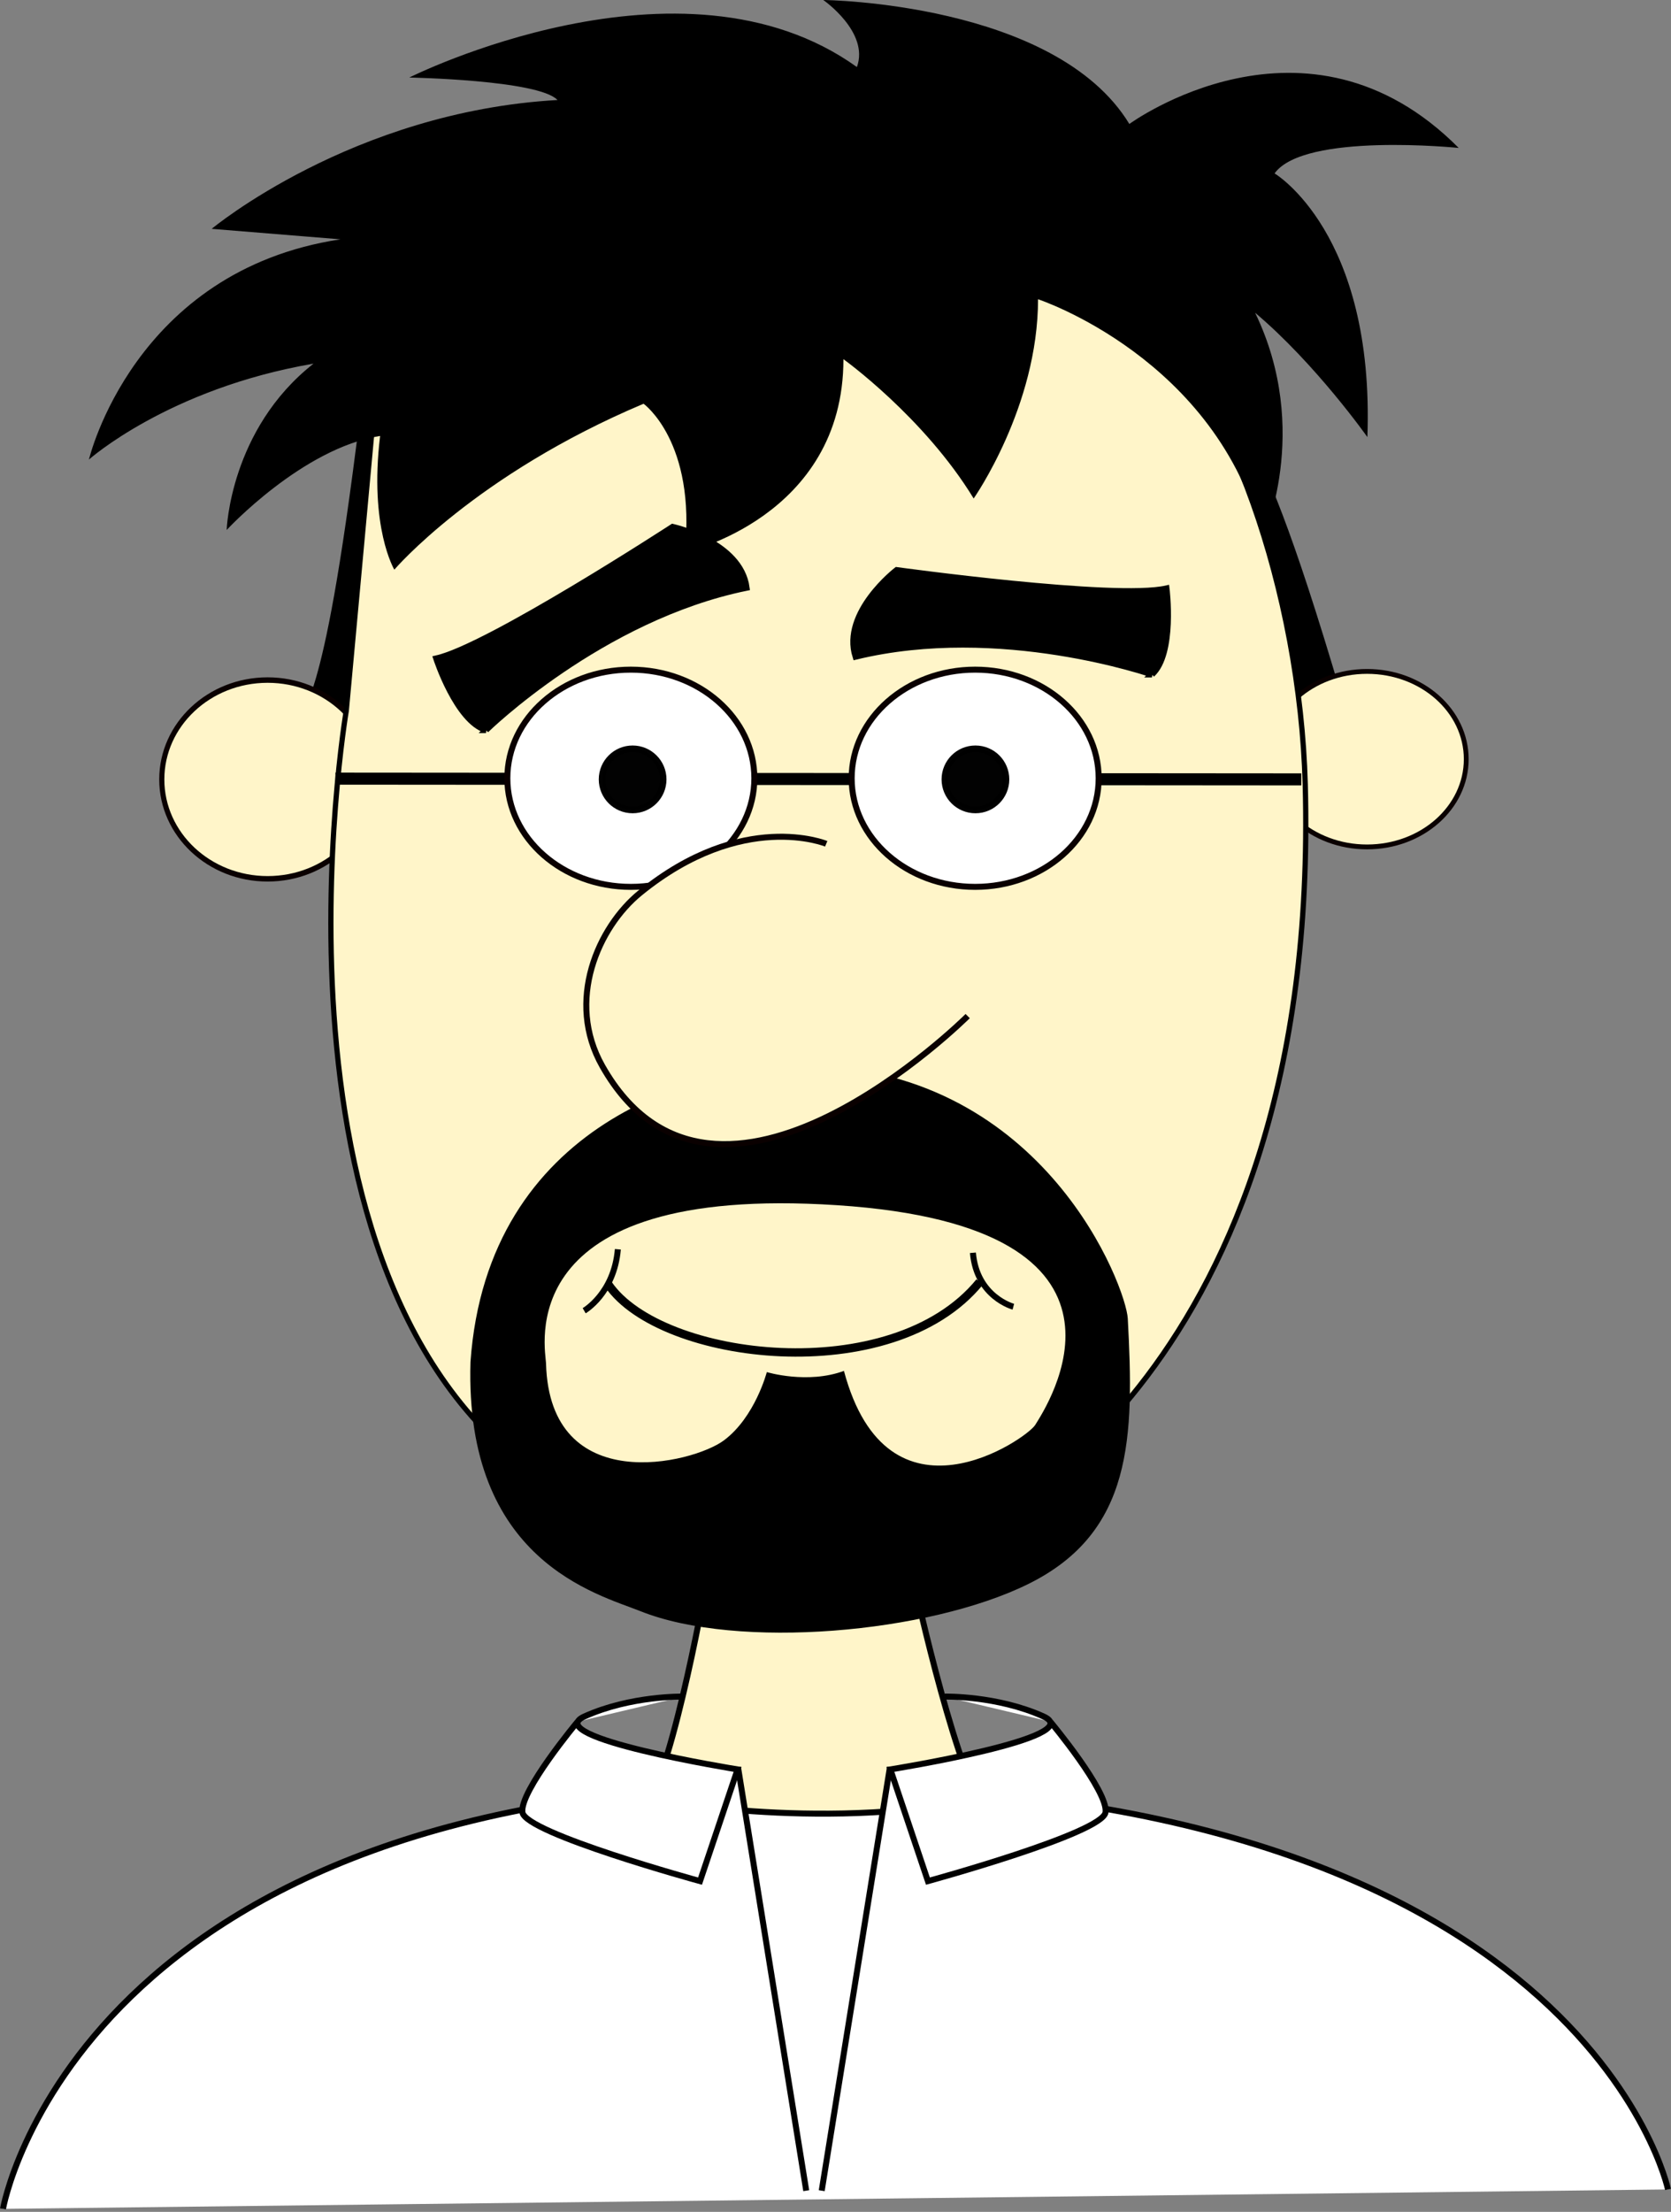 <?xml version="1.0" encoding="UTF-8" standalone="no"?>
<!-- Created with Inkscape (http://www.inkscape.org/) -->

<svg
   xmlns:dc="http://purl.org/dc/elements/1.1/"
   xmlns:cc="http://creativecommons.org/ns#"
   xmlns:rdf="http://www.w3.org/1999/02/22-rdf-syntax-ns#"
   xmlns:svg="http://www.w3.org/2000/svg"
   xmlns="http://www.w3.org/2000/svg"
   xmlns:sodipodi="http://sodipodi.sourceforge.net/DTD/sodipodi-0.dtd"
   xmlns:inkscape="http://www.inkscape.org/namespaces/inkscape"
   width="279.058"
   height="369.114"
   id="svg2"
   version="1.1"
   inkscape:version="0.48.2 r9819"
   sodipodi:docname="avatar2.svg"
   inkscape:export-filename="/home/david/projects/avatar/avatar-128.png"
   inkscape:export-xdpi="31.244732"
   inkscape:export-ydpi="31.244732">
  <rect width="100%" height="100%" fill="#808080" stroke="none"/>
  <defs
     id="defs4" />
  <sodipodi:namedview
     id="base"
     pagecolor="#ffffff"
     bordercolor="#666666"
     borderopacity="1.0"
     inkscape:pageopacity="0.0"
     inkscape:pageshadow="2"
     inkscape:zoom="2"
     inkscape:cx="148.89475"
     inkscape:cy="205.66577"
     inkscape:document-units="px"
     inkscape:current-layer="layer1"
     showgrid="false"
     inkscape:window-width="1362"
     inkscape:window-height="729"
     inkscape:window-x="0"
     inkscape:window-y="18"
     inkscape:window-maximized="0"
     fit-margin-top="0"
     fit-margin-left="0"
     fit-margin-right="0"
     fit-margin-bottom="0" />
  <g
     inkscape:label="Layer 1"
     inkscape:groupmode="layer"
     id="layer1"
     transform="translate(-203.147,-314.423)">
    <path
       style="fill:#000000;fill-opacity:1;stroke:none"
       d="m 390.59,366.741 c 18.064,27.435 28.11,72.331 29.86,80.831 12.25,-13.75 6.847,-16.611 6.847,-16.611 -17.243,-58.569 -15.969,-33.422 -27.136,-75.588 z"
       id="path3986"
       inkscape:connector-curvature="0"
       sodipodi:nodetypes="ccccc" />
    <path
       transform="matrix(0.803,0,0,0.808,179.707,84.19)"
       d="m 334.125,441.737 c 0,10.01 -9.234,18.125 -20.625,18.125 -11.391,0 -20.625,-8.115 -20.625,-18.125 0,-10.01 9.234,-18.125 20.625,-18.125 11.391,0 20.625,8.115 20.625,18.125 z"
       sodipodi:ry="18.125"
       sodipodi:rx="20.625"
       sodipodi:cy="441.73718"
       sodipodi:cx="313.5"
       id="path4045"
       style="fill:#fff5c9;fill-opacity:1;stroke:#0a0000;stroke-opacity:1"
       sodipodi:type="arc" />
    <path
       style="fill:#000000;fill-opacity:1;stroke:#000000;stroke-width:1px;stroke-linecap:butt;stroke-linejoin:miter;stroke-opacity:1"
       d="m 263.751,383.969 c -6.6,53.738 -9.487,44.017 -10.43,56.038 0,0 -1.237,-5.303 10.96,10.43 -3.182,-35.179 -2.475,-59.043 4.773,-61.695 l 12.374,-10.253 -13.789,-7.425 -13.081,13.435 z"
       id="path3971"
       inkscape:connector-curvature="0"
       sodipodi:nodetypes="cccccccc" />
    <path
       sodipodi:type="arc"
       style="fill:#fff5c9;fill-opacity:1;stroke:#0a0000;stroke-opacity:1"
       id="path3963-3"
       sodipodi:cx="313.5"
       sodipodi:cy="441.73718"
       sodipodi:rx="20.625"
       sodipodi:ry="18.125"
       d="m 334.125,441.737 c 0,10.01 -9.234,18.125 -20.625,18.125 -11.391,0 -20.625,-8.115 -20.625,-18.125 0,-10.01 9.234,-18.125 20.625,-18.125 11.391,0 20.625,8.115 20.625,18.125 z"
       transform="matrix(0.857,0,0,0.915,-20.829,40.306)" />
    <path
       style="fill:#fff5c9;fill-opacity:1;stroke:#000000;stroke-width:0.874px;stroke-linecap:butt;stroke-linejoin:miter;stroke-opacity:1"
       d="m 260.971,433.046 c 0,0 -16.861,99.17 35.855,130.094 52.716,30.924 69.426,5.821 69.426,5.821 0,0 57.537,-25.056 54.868,-123.662 -0.856,-31.631 -12.712,-66.846 -29.057,-79.563 -34.609,-26.927 -87.718,-5.624 -87.718,-5.624 l -37.368,7.585 z"
       id="path3147"
       inkscape:connector-curvature="0"
       sodipodi:nodetypes="cscssccc" />
    <path
       style="fill:#ffffff;fill-opacity:1;stroke:#000000;stroke-width:1px;stroke-linecap:butt;stroke-linejoin:miter;stroke-opacity:1"
       d="m 203.647,683.037 c 0,0 12.385,-70.932 133.972,-70.771 129.858,0.171 144.087,67.529 144.087,67.529"
       id="path4080"
       inkscape:connector-curvature="0"
       sodipodi:nodetypes="csc" />
    <path
       style="fill:#fff5c9;fill-opacity:1;stroke:#000000;stroke-width:1px;stroke-linecap:butt;stroke-linejoin:miter;stroke-opacity:1"
       d="m 321.75,574.862 c 0,0 -4.964,29.507 -9.914,39.76 0,0 27.337,5.45 54.561,0.146 C 360.74,602.395 355,574.862 355,574.862 z"
       id="path4068"
       inkscape:connector-curvature="0"
       sodipodi:nodetypes="ccccc" />
    <path
       style="fill:#000000;fill-opacity:1;stroke:none"
       d="m 338.571,492.219 c 39.286,1.2 52.635,37.096 52.915,42.232 1.081,19.893 0.86,35.673 -16.602,44.303 -16.656,8.232 -48.554,11.029 -64.783,4.543 -7.164,-2.863 -29.399,-8.375 -28.384,-41.595 2.827,-39.794 38.075,-49.747 56.854,-49.482 z"
       id="path3168"
       inkscape:connector-curvature="0"
       sodipodi:nodetypes="cssscc" />
    <path
       style="fill:#fff5c9;fill-opacity:1;stroke:none"
       d="m 294.333,541.996 c 0,-2.204 -6.44,-30.056 48.614,-26.449 55.053,3.607 34.82,33.842 33.083,36.668 -1.432,2.329 -24.622,18.389 -31.946,-9.017 -6.107,2.251 -12.879,0.2 -12.879,0.2 0,0 -1.957,7.514 -7.166,11.396 -5.209,3.882 -29.073,9.643 -29.705,-12.799 z"
       id="path3938"
       inkscape:connector-curvature="0"
       sodipodi:nodetypes="cssccsc" />
    <path
       style="fill:none;stroke:#000000;stroke-width:1.4px;stroke-linecap:butt;stroke-linejoin:miter;stroke-opacity:1"
       d="m 304.75,528.786 c 8.769,12.775 47.4,17.454 62,-0.424"
       id="path3955"
       inkscape:connector-curvature="0"
       sodipodi:nodetypes="cc" />
    <path
       sodipodi:nodetypes="cc"
       inkscape:connector-curvature="0"
       id="path3957"
       d="m 300.703,533.155 c 0,0 5,-2.875 5.625,-10.25"
       style="fill:none;stroke:#000000;stroke-width:1px;stroke-linecap:butt;stroke-linejoin:miter;stroke-opacity:1" />
    <path
       style="fill:none;stroke:#000000;stroke-width:1px;stroke-linecap:butt;stroke-linejoin:miter;stroke-opacity:1"
       d="m 372.375,532.487 c 0,0 -6.125,-1.625 -6.75,-9"
       id="path3959"
       inkscape:connector-curvature="0"
       sodipodi:nodetypes="cc" />
    <path
       style="fill:none;stroke:#000000;stroke-width:2.011;stroke-linecap:butt;stroke-linejoin:miter;stroke-miterlimit:4;stroke-opacity:1;stroke-dasharray:none"
       d="m 259.159,444.362 161.301,0.125"
       id="path3969"
       inkscape:connector-curvature="0"
       sodipodi:nodetypes="cc" />
    <path
       sodipodi:type="arc"
       style="fill:#ffffff;fill-opacity:1;stroke:#0a0000;stroke-opacity:1"
       id="path3963"
       sodipodi:cx="313.5"
       sodipodi:cy="441.73718"
       sodipodi:rx="20.625"
       sodipodi:ry="18.125"
       d="m 334.125,441.737 c 0,10.01 -9.234,18.125 -20.625,18.125 -11.391,0 -20.625,-8.115 -20.625,-18.125 0,-10.01 9.234,-18.125 20.625,-18.125 11.391,0 20.625,8.115 20.625,18.125 z"
       transform="translate(-5,2.562)" />
    <path
       style="fill:#fff5c9;fill-opacity:1;stroke:#0a0000;stroke-width:1px;stroke-linecap:butt;stroke-linejoin:miter;stroke-opacity:1"
       d="m 341.125,455.237 c 0,0 -13.94,-5.764 -31.082,8.198 -7.003,5.704 -12.478,18.031 -6.293,28.927 19.024,33.514 61,-8.375 61,-8.375"
       id="path3942"
       inkscape:connector-curvature="0"
       sodipodi:nodetypes="cssc" />
    <path
       transform="translate(52.5,2.562)"
       d="m 334.125,441.737 c 0,10.01 -9.234,18.125 -20.625,18.125 -11.391,0 -20.625,-8.115 -20.625,-18.125 0,-10.01 9.234,-18.125 20.625,-18.125 11.391,0 20.625,8.115 20.625,18.125 z"
       sodipodi:ry="18.125"
       sodipodi:rx="20.625"
       sodipodi:cy="441.73718"
       sodipodi:cx="313.5"
       id="path3967"
       style="fill:#ffffff;fill-opacity:1;stroke:#0a0000;stroke-opacity:1"
       sodipodi:type="arc" />
    <path
       style="fill:#000000;fill-opacity:1;stroke:none"
       d="m 255.5,375.112 c -24.218,4.154 -37.5,16 -37.5,16 0,0 7.44,-31.535 42,-36.75 l -21.5,-1.75 c 0,0 23.455,-19.555 57.75,-21.5 -3.182,-3.359 -24.75,-3.75 -24.75,-3.75 0,0 45.405,-22.786 74.75,-1.75 2.121,-5.834 -5.616,-11.189 -5.616,-11.189 0,0 38.742,0.36 51.116,20.689 0,0 29.544,-21.633 55,4 0,0 -25.8,-2.644 -30.75,4.25 0,0 16.737,9.882 15.5,44 0,0 -8.585,-12.176 -18.75,-20.75 9.546,19.711 1.25,37.75 1.25,37.75 -7.513,-30.14 -37.5,-40 -37.5,-40 0,17.943 -10.75,33.25 -10.75,33.25 -8.309,-13.612 -21.75,-23.25 -21.75,-23.25 0,26.428 -26.5,32.25 -26.5,32.25 1.945,-18.473 -6.875,-24.812 -6.875,-24.812 -28.107,11.844 -41.625,27.688 -41.625,27.688 0,0 -4.231,-7.021 -2.375,-22.312 -12.993,2.033 -25.625,15.688 -25.625,15.688 0,0 0.535,-16.79 14.5,-27.75 z"
       id="path3999"
       inkscape:connector-curvature="0"
       sodipodi:nodetypes="ccccccccccccccccccccccc" />
    <path
       style="fill:#ffffff;fill-opacity:1;stroke:#000000;stroke-width:1px;stroke-linecap:butt;stroke-linejoin:miter;stroke-opacity:1"
       d="m 308.266,611.942 18.208,-2.121 11.314,70.18"
       id="path4092"
       inkscape:connector-curvature="0" />
    <path
       style="fill:#ffffff;fill-opacity:1;stroke:#000000;stroke-width:1px;stroke-linecap:butt;stroke-linejoin:miter;stroke-opacity:1"
       d="m 317.25,597.55 c 0,0 -8.75,-0.188 -16.5,3.312 -7.75,3.5 25.573,8.841 25.573,8.841 l -6.271,18.641 c 0,0 -29.159,-7.975 -29.659,-11.475 -0.5,-3.5 9.224,-15.14 9.224,-15.14"
       id="path4082"
       inkscape:connector-curvature="0"
       sodipodi:nodetypes="csccsc" />
    <path
       inkscape:connector-curvature="0"
       id="path4106"
       d="m 369.896,611.942 -18.208,-2.121 -11.314,70.18"
       style="fill:#ffffff;fill-opacity:1;stroke:#000000;stroke-width:1px;stroke-linecap:butt;stroke-linejoin:miter;stroke-opacity:1" />
    <path
       sodipodi:nodetypes="csccsc"
       inkscape:connector-curvature="0"
       id="path4108"
       d="m 360.912,597.55 c 0,0 8.75,-0.188 16.5,3.312 7.75,3.5 -25.573,8.841 -25.573,8.841 l 6.271,18.641 c 0,0 29.159,-7.975 29.659,-11.475 0.5,-3.5 -9.224,-15.14 -9.224,-15.14"
       style="fill:#ffffff;fill-opacity:1;stroke:#000000;stroke-width:1px;stroke-linecap:butt;stroke-linejoin:miter;stroke-opacity:1" />
    <path
       style="fill:#000000;fill-opacity:1;stroke:#000000;stroke-width:1px;stroke-linecap:butt;stroke-linejoin:miter;stroke-opacity:1"
       d="m 284.309,436.259 c -4.927,-1.512 -8.315,-11.952 -8.315,-11.952 8.605,-1.875 39.476,-21.959 39.476,-21.959 0,0 11.334,2.472 12.362,10.157 -24.373,4.977 -43.523,23.754 -43.523,23.754 z"
       id="path4131"
       inkscape:connector-curvature="0"
       sodipodi:nodetypes="ccccc" />
    <path
       sodipodi:nodetypes="ccccc"
       inkscape:connector-curvature="0"
       id="path4172"
       d="m 395.521,426.975 c 3.814,-3.466 2.435,-14.355 2.435,-14.355 -8.584,1.967 -45.068,-3.062 -45.068,-3.062 0,0 -9.203,7.062 -6.861,14.454 24.172,-5.874 49.494,2.963 49.494,2.963 z"
       style="fill:#000000;fill-opacity:1;stroke:#000000;stroke-width:1px;stroke-linecap:butt;stroke-linejoin:miter;stroke-opacity:1" />
    <path
       sodipodi:type="arc"
       style="opacity:0.99;fill:#000000;fill-opacity:1;stroke:#000000;stroke-width:2;stroke-miterlimit:4;stroke-opacity:1;stroke-dasharray:none"
       id="path4174"
       sodipodi:cx="371.93817"
       sodipodi:cy="448.93494"
       sodipodi:rx="9.280777"
       sodipodi:ry="9.280777"
       d="m 381.219,448.935 c 0,5.126 -4.155,9.281 -9.281,9.281 -5.126,0 -9.281,-4.155 -9.281,-9.281 0,-5.126 4.155,-9.281 9.281,-9.281 5.126,0 9.281,4.155 9.281,9.281 z"
       transform="matrix(0.55,0,0,0.55,161.479,197.572)" />
    <path
       transform="matrix(0.55,0,0,0.55,104.229,197.572)"
       d="m 381.219,448.935 c 0,5.126 -4.155,9.281 -9.281,9.281 -5.126,0 -9.281,-4.155 -9.281,-9.281 0,-5.126 4.155,-9.281 9.281,-9.281 5.126,0 9.281,4.155 9.281,9.281 z"
       sodipodi:ry="9.280777"
       sodipodi:rx="9.280777"
       sodipodi:cy="448.93494"
       sodipodi:cx="371.93817"
       id="path4189"
       style="opacity:0.99;fill:#000000;fill-opacity:1;stroke:#000000;stroke-width:2;stroke-miterlimit:4;stroke-opacity:1;stroke-dasharray:none"
       sodipodi:type="arc" />
  </g>
</svg>
